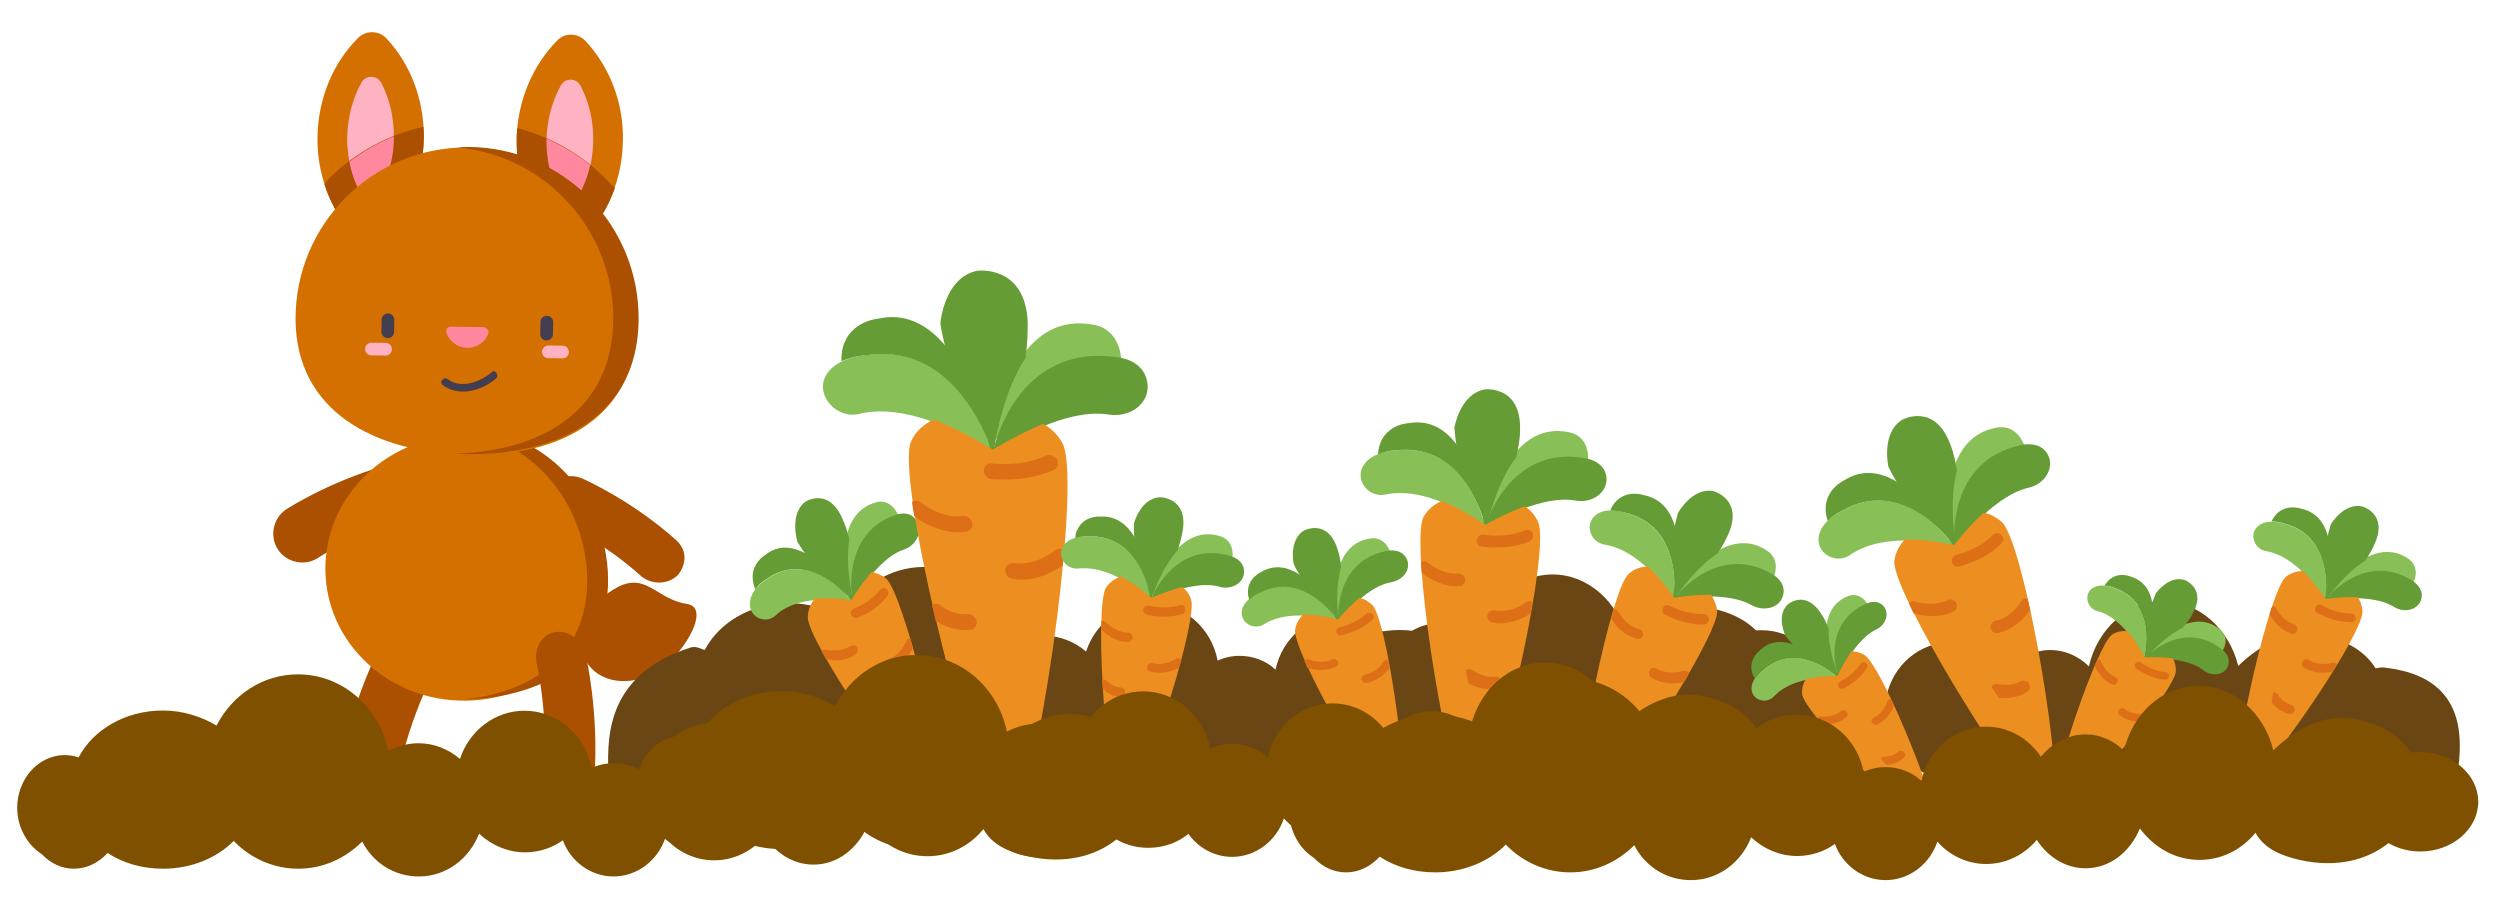<?xml version="1.0" encoding="utf-8"?>
<!-- Generator: Adobe Illustrator 20.1.0, SVG Export Plug-In . SVG Version: 6.00 Build 0)  -->
<svg version="1.1" id="Слой_1" xmlns="http://www.w3.org/2000/svg" xmlns:xlink="http://www.w3.org/1999/xlink" x="0px" y="0px"
	 viewBox="0 0 1161.5 416.7" style="enable-background:new 0 0 1161.5 416.7;" xml:space="preserve">
<style type="text/css">
	.st0{fill:#AA5000;}
	.st1{fill:#D47000;}
	.st2{fill:#FFB2C1;}
	.st3{fill:#FF889E;}
	.st4{fill:#423E4F;}
	.st5{fill:#6B4615;}
	.st6{fill:#88C057;}
	.st7{fill:#659C35;}
	.st8{fill:#ED8F20;}
	.st9{fill:#DD7017;}
	.st10{fill:#7F5000;}
</style>
<g>
	<path class="st0" d="M159,349.9c8-34.5,23.1-60.7,23.7-61.7c4.3-7.3,12.9-9.6,19.2-5c6.2,4.5,7.8,14.3,3.5,21.6
		c-0.2,0.3-13.1,22.4-19.7,51.7c-2,8.5-9.5,13.9-16.9,12.2C166.6,368.1,155.9,362.7,159,349.9z"/>
	<path class="st0" d="M314.2,251c-20.6-18.5-42.8-28.3-43.7-28.7c-6.3-2.7-13.6-0.2-16.2,5.5c-2.7,5.8,0.2,12.8,6.6,15.4
		c0.2,0.1,19.1,8.3,36.4,24c5,4.6,12.8,4.6,17.5,0.1C316.2,266,321.6,257.8,314.2,251z"/>
	<path class="st0" d="M319.2,280.6c-13.9-2-18.8-14.7-32.1-7.9c-13.2,6.8-20.3,21.3-15.8,32.4c4.5,11.1,18.8,14.7,32.1,7.9
		C316.7,306.2,331,282.3,319.2,280.6z"/>
	<path class="st0" d="M185.3,214.6c-29.5,7.3-51.5,21.5-52.4,22.1c-6.1,4.1-7.8,12.6-3.7,18.7c4.1,6.1,12.6,7.8,18.7,3.7
		c0.1-0.1,18.8-12.4,43.7-18.4c7.2-1.7,11.7-8.9,10-16.2C201,222.2,196.1,211.8,185.3,214.6z"/>
	
		<ellipse transform="matrix(0.998 -5.934140e-02 5.934140e-02 0.998 -15.282 13.289)" class="st1" cx="216.1" cy="263.9" rx="64.9" ry="61.7"/>
	<path class="st0" d="M276.2,360.6c2-29.3-3.7-54.9-4-56c-1.7-7.3-8.2-12.1-14.5-10.9c-6.3,1.2-10,8-8.2,15.3c0,0.3,5.1,22,3.2,46.8
		c-0.6,7.2,4.2,14.1,10.7,15.4C265.4,371.7,275.3,371.5,276.2,360.6z"/>
	<path class="st0" d="M215.9,324.9c1.5,0,3.1,0,4.8-0.2c35.8-2.2,63.9-20.9,61.7-59.3c-2.4-38.4-33.3-67.9-69.2-65.9
		c-1.6,0-3.1,0.1-4.8,0.4c33.8,0.6,62.1,29.1,64.3,65.9C274.7,302.7,249.3,321.3,215.9,324.9z"/>
	<path class="st1" d="M240,64.8c-0.3,21.6,9.2,40.8,23.9,52.2c15.2-11.1,25.2-30,25.5-51.6c0.4-18.2-6.5-34.7-17.4-46.4
		c-3.6-3.7-9.5-4-13.1-0.2C247.6,30.2,240.4,46.6,240,64.8z"/>
	<path class="st2" d="M253.9,65.1c-0.1,12.1,3.6,23.7,10.4,32.7c7-8.8,11.2-20.1,11.3-32.4c0.2-9.1-1.9-17.9-5.8-25.4
		c-1.9-3.9-7.2-4-9.3-0.2C256.4,47.3,254.1,55.9,253.9,65.1z"/>
	<path class="st1" d="M196.9,64c-0.3,21.6-10.5,40.4-25.5,51.6c-14.7-11.5-24.3-30.7-23.9-52.2c0.4-18.2,7.5-34.5,18.9-45.8
		c3.6-3.6,9.6-3.5,13.1,0.2C190.4,29.4,197.1,45.9,196.9,64z"/>
	<path class="st2" d="M183,64c-0.1,12.1-4.3,23.6-11.3,32.4c-6.8-8.9-10.5-20.5-10.4-32.7c0.2-9.1,2.5-17.8,6.6-25.3
		c2-3.7,7.4-3.6,9.3,0.2C181.1,46.1,183.1,54.9,183,64z"/>
	<path class="st0" d="M282.7,84.4c-11.7-12.3-26.3-20.7-42.3-24.9c-0.2,1.8-0.4,3.5-0.3,5.3c-0.3,21.6,9.2,40.8,23.9,52.2
		c9.8-7.1,17.4-17.4,21.7-29.7C284.6,86.4,283.7,85.4,282.7,84.4z"/>
	<path class="st0" d="M150.7,85.5c3.9,12.3,11.2,23,20.7,30.3c15.2-11.1,25.2-30,25.5-51.6c0-1.8,0-3.5-0.2-5.3
		c-16.1,3.6-31.1,11.6-43.2,23.4C152.6,83.4,151.6,84.4,150.7,85.5z"/>
	<path class="st3" d="M171.7,96.4c7-8.8,11.2-20.1,11.3-32.4c0-0.2,0-0.5,0-0.7c-7.4,3-14.3,7-20.7,11.8
		C163.8,82.9,167,90.2,171.7,96.4z"/>
	<path class="st3" d="M274.2,76.7c-6.2-5-13.1-9.1-20.3-12.3c0,0.2,0,0.5,0,0.7c-0.1,12.1,3.6,23.7,10.4,32.7
		C269,91.8,272.5,84.5,274.2,76.7z"/>
	<path class="st1" d="M220.8,68.6c43.9,2.1,77.7,39.4,75.5,83.3c-2.1,43.9-38.6,61.4-82.5,59.3c-43.9-2.1-78.5-23.1-76.4-67
		C139.6,100.2,176.9,66.4,220.8,68.6z"/>
	<path class="st0" d="M210.4,210.8c2,0.1,3.9,0.2,5.9,0.2c43.9,0.6,79.8-18.1,80.4-62c0.6-43.9-34.4-80-78.3-80.7c-2,0-4,0-5.9,0.2
		c41,3.7,73,38.6,72.4,80.5C284.3,190.8,251.6,209.9,210.4,210.8z"/>
	<path class="st3" d="M207.4,154.6c1.4,4.1,5.2,6.9,9.7,7c4.3,0.1,8.3-2.6,9.8-6.6c0.5-1.4-0.9-3-2.4-3l-14.5-0.2
		C208.3,151.5,206.9,153,207.4,154.6z"/>
	<path class="st2" d="M251.8,163.4c0,1.6,1.3,3,2.9,3l6.6,0.1c1.6,0,3-1.3,3-2.9c0-1.6-1.3-3-2.9-3l-6.6-0.1
		C253.3,160.5,251.9,161.7,251.8,163.4z"/>
	<path class="st4" d="M251.1,149.6l-0.1,5.6c0,1.6,1.3,3,2.9,3c1.6,0,3-1.3,3-2.9l0.1-5.6c0-1.6-1.3-3-2.9-3
		C252.5,146.7,251.1,148,251.1,149.6z"/>
	<path class="st2" d="M169.6,162.1c0,1.6,1.3,3,2.9,3l6.6,0.1c1.6,0,3-1.3,3-2.9c0-1.6-1.3-3-2.9-3l-6.6-0.1
		C171,159.2,169.6,160.5,169.6,162.1z"/>
	<path class="st4" d="M180.1,157.1c1.6,0,3-1.3,3-2.9l0.1-5.6c0-1.6-1.3-3-2.9-3c-1.6,0-3,1.3-3,2.9l-0.1,5.6
		C177.2,155.7,178.4,157,180.1,157.1z"/>
	<path class="st4" d="M230.4,175.9c-6.5,5.6-17.2,8.7-24.7,3c-1.9-1.4,0.5-4.2,2.4-2.7c6.2,4.7,15.2,1.1,20.3-3.2
		C230.1,171.3,232.1,174.3,230.4,175.9z"/>
</g>
<path class="st5" d="M824.4,297.7c-1.4-0.3-2.8,0-4.5,0.3c-4.5-7.3-12.9-13.2-26.3-15.7c-13.2-2.5-26.9,4.2-37.5,14.6
	c-4.2-17.1-18.2-30-34.7-30c-16.8,0-30.8,12.9-34.7,30.2c-4.8-4.8-11.2-7.6-17.9-7.6c-8.1,0-15.7,4.2-20.7,10.4
	c-5.6-8.4-14.8-14-25.5-14c-14.6,0-26.9,10.6-30,25.2c-4.5-4.2-10.4-6.4-16.8-6.4c-3.6,0-7,0.8-10.1,2.2
	c-2.8-15.1-15.7-26.6-31.1-26.6c-14,0-25.8,9.5-30,22.4c-5.3-4.5-12-7.3-19.3-7.3c-5,0-9.8,1.4-14,3.6c-4.2-20.4-21.3-35.6-42-35.6
	c-16.2,0-30.5,9.5-37.8,23.8c-7-4.2-15.7-7-24.9-7c-17.6,0-32.5,9-39.2,21.8c-2.2-0.8-4.5-2-6.7-1.1c-41.7,13.2-38.1,45.9-38.1,59.3
	c0,9.2,23.5,3.1,30.2,7c3.9,4.2,6.7-14,12.3-14c6.2,0,11.5-2.8,15.7-7.3c7.3,4.8,16.2,7.3,25.8,7.3c13.2,0,24.9-5,32.8-12.9
	c7.8,8.1,18.5,12.9,30,12.9c11.5,0,21.8-4.8,29.7-12.6c5,9.8,14.8,16.2,26.3,16.2c12.9,0,23.5-8.4,28-19.9
	c5.6,5.3,13.2,8.7,21.3,8.7c6.4,0,12.6-2,17.6-5.6c3.6,9.8,12.9,16.8,23.5,16.8c11.2,0,20.7-7.6,24.1-17.9
	c5.6,6.4,13.7,10.4,22.7,10.4c9.5,0,17.9-4.5,23.5-11.2c5,7.8,13.2,13.2,22.7,13.2c11.2,0,20.7-7.6,25.2-18.5
	c6.7,9,16.5,14.6,27.7,14.6c10.4,0,19.6-4.8,26-12.6c4.2,7.6,12,10.6,20.4,12.6c17.4,3.9,31.6,0,41.4-7.8c4.2,2.5,9.5,3.9,14.8,3.9
	c14.8,0,31.9,29.1,31.9,16.2C856.6,347.5,872.5,303.3,824.4,297.7z"/>
<path class="st5" d="M1108.2,310.2c-1.4-0.3-2.8,0-4.5,0.3c-4.5-7.3-12.9-13.2-26.3-15.7c-13.2-2.5-26.9,4.2-37.5,14.6
	c-4.2-17.1-18.2-30-34.7-30c-16.8,0-30.8,12.9-34.7,30.2c-4.8-4.8-11.2-7.6-17.9-7.6c-8.1,0-15.7,4.2-20.7,10.4
	c-5.6-8.4-14.8-14-25.5-14c-14.6,0-26.9,10.6-30,25.2c-4.5-4.2-10.4-6.4-16.8-6.4c-3.6,0-7,0.8-10.1,2.2
	c-2.8-15.1-15.7-26.6-31.1-26.6c-14,0-25.8,9.5-30,22.4c-5.3-4.5-12-7.3-19.3-7.3c-5,0-9.8,1.4-14,3.6c-4.2-20.4-21.3-35.6-42-35.6
	c-16.2,0-30.5,9.5-37.8,23.8c-7-4.2-15.7-7-24.9-7c-17.6,0-32.5,9-39.2,21.8c-2.2-0.8-4.5-2-6.7-1.1c-41.7,13.2-38.1,45.9-38.1,59.3
	c0,9.2,23.5,3.1,30.2,7c3.9,4.2,6.7-14,12.3-14c6.2,0,11.5-2.8,15.7-7.3c7.3,4.8,16.2,7.3,25.8,7.3c13.2,0,24.9-5,32.8-12.9
	c7.8,8.1,18.5,12.9,30,12.9c11.5,0,21.8-4.8,29.7-12.6c5,9.8,14.8,16.2,26.3,16.2c12.9,0,23.5-8.4,28-19.9
	c5.6,5.3,13.2,8.7,21.3,8.7c6.4,0,12.6-2,17.6-5.6c3.6,9.8,12.9,16.8,23.5,16.8c11.2,0,20.7-7.6,24.1-17.9
	c5.6,6.4,13.7,10.4,22.7,10.4c9.5,0,17.9-4.5,23.5-11.2c5,7.8,13.2,13.2,22.7,13.2c11.2,0,20.7-7.6,25.2-18.5
	c6.7,9,16.5,14.6,27.7,14.6c10.4,0,19.6-4.8,26-12.6c4.2,7.6,12,10.6,20.4,12.6c17.4,3.9,31.6,0,41.4-7.8c4.2,2.5,9.5,3.9,14.8,3.9
	c14.8,0,31.9,29.1,31.9,16.2C1140.4,360.1,1156.3,315.8,1108.2,310.2z"/>
<path class="st6" d="M777.6,278.3c0,0,5-33-22.1-40c0,0-9.5-3.4-14.6,1.4c-4.8,4.5-1.7,12.6,5,13.4
	C753,254.3,764.2,259.3,777.6,278.3z"/>
<path class="st6" d="M823.2,268.5c0,0,0.3,0,0.6,0.3c0.3-0.8,0.6-1.4,0.8-2.2c2-7.6-3.4-10.6-3.4-10.6
	c-21.6-14.8-43.1,20.2-43.1,20.2c1.4-0.6,3.1-0.8,4.5-1.4C789.9,267.7,805,257.9,823.2,268.5z"/>
<path class="st7" d="M755.5,238.3c21,5.3,22.7,26.3,22.4,35.6c0,0.3,0.3,0.3,0.3,0.6c0,0,9-40-14.6-44.5c0,0-8.1-2.8-13.4,3.6
	c-0.8,1.1-1.7,2.2-2,3.6C751.9,237.2,755.5,238.3,755.5,238.3z"/>
<path class="st7" d="M796.1,228.2c-9.8-2-16.5,10.1-16.5,10.1c-0.8,2.8-1.4,5.3-2,8.1c2.8,10.6,0.8,24.4-0.3,30.5
	c0,0.8,0.3,1.4,0.3,2c2.8-4.2,10.6-15.4,20.4-21.8c2-2.8,3.6-5.9,5-9C810.1,231.9,796.1,228.2,796.1,228.2z"/>
<path class="st7" d="M777.6,278.3c0,0,19.6-26.9,45.9-11.5c0,0,6.4,3.4,5,9.5c-1.4,6.2-9,8.1-14.8,4.8
	C808.4,278.1,798,275.5,777.6,278.3z"/>
<path class="st8" d="M797.8,283.9c-0.3-2.8-1.4-5.3-2.8-7.6c-4.8,0-10.4,0.3-17.1,1.4c-4.5-6.2-8.4-10.9-12.3-14.6
	c-3.1,0.3-6.4,1.1-9,3.6c-8.1,7.6-24.6,87.6-23.5,112.5c0,2.2,2.2,3.4,3.9,1.7C754.7,363.7,798.3,295.1,797.8,283.9z"/>
<path class="st9" d="M791.6,285.3c-5,0-10.4-1.1-16-3.9c-1.1-0.6-2.5,0-3.1,1.1c-0.6,1.1,0,2.5,1.1,3.1c6.2,3.1,12.3,4.8,18.2,4.5
	c0.3,0,0.6,0,0.8-0.3c0.8-0.3,1.4-1.1,1.4-2.2C793.8,286.5,793,285.3,791.6,285.3z"/>
<path class="st9" d="M760.5,296.8c0.6,0,0.8,0,1.4,0c0.6-0.3,1.1-0.8,1.4-1.7c0.3-1.4-0.6-2.5-1.7-2.8c-4.2-0.8-7.8-4.8-9.8-8.1
	c-0.6-0.8-1.4-1.4-2.2-1.1c-0.3,1.4-0.8,2.8-1.1,4.2C750.5,290.9,754.9,295.4,760.5,296.8z"/>
<path class="st9" d="M782.1,311.7c-3.6,1.1-9,1.1-12.6-1.1c-1.1-0.6-2.5-0.3-3.1,0.8s-0.3,2.5,0.8,3.4c4.8,3.1,10.9,3.1,15.4,2
	c0.8-1.4,1.4-2.5,2.2-3.9C784.3,311.9,783.2,311.4,782.1,311.7z"/>
<path class="st6" d="M621.7,288.4c0,0-14.8-23.8-36.1-13.4c0,0-7.8,3.1-8.7,9c-0.6,5.6,5.9,9,10.6,5.9
	C592.6,286.7,602.6,283.7,621.7,288.4z"/>
<path class="st6" d="M645.5,257.1c0,0,0.3,0,0.6,0c-0.3-0.6-0.3-1.4-0.8-2c-2.8-5.9-8.1-5-8.1-5c-21.8,2.5-16.5,36.7-16.5,36.7
	c0.6-1.1,1.4-2.2,2-3.4C623.6,275,627.8,260.1,645.5,257.1z"/>
<path class="st7" d="M585.6,275.3c16.2-8.1,28.8,4.2,33.9,10.4c0.3,0,0.3,0,0.6,0.3c0,0-16.2-30.5-33.9-20.4c0,0-6.7,2.8-6.4,9.8
	c0,1.1,0.3,2.2,0.6,3.4C582.5,276.4,585.6,275.3,585.6,275.3z"/>
<path class="st7" d="M606,246.4c-7.3,4.2-5,15.4-5,15.4c0.8,2.2,2.2,4.2,3.4,6.2c7.6,5.3,14,14.8,16.5,19.6c0.6,0.6,0.8,0.8,1.1,1.1
	c-0.6-4.2-1.7-15.7,1.1-25.2c-0.3-2.8-0.8-5.9-1.7-8.4C616.9,240.8,606,246.4,606,246.4z"/>
<path class="st7" d="M621.7,288.4c0,0-2.2-28,23-32.5c0,0,5.9-1.4,8.7,3.4c2.5,4.8-1.1,10.1-7,11.2
	C641.3,271.3,633.2,275.3,621.7,288.4z"/>
<path class="st8" d="M637.6,281.1c-1.7-1.7-3.9-2.8-5.9-3.4c-3.1,2.5-6.4,5.9-10.1,10.1c-6.2-1.7-11.5-2.2-16-2.5
	c-2,2-3.4,4.2-3.9,7.3c-1.1,9.2,32.2,69.4,46.8,84.8c1.4,1.4,3.4,0.8,3.6-1.1C653.9,355.6,644.1,287.9,637.6,281.1z"/>
<path class="st9" d="M634.6,285.3c-3.1,2.8-7.3,5-12.3,6.2c-1.1,0.3-1.7,1.4-1.4,2.2c0.3,1.1,1.4,1.7,2.5,1.4c5.6-1.4,10.4-3.6,14-7
	c0.3-0.3,0.3-0.3,0.6-0.6c0.3-0.8,0.3-1.7-0.3-2.2C636.5,284.5,635.1,284.5,634.6,285.3z"/>
<path class="st9" d="M620.8,309.7c0.3-0.3,0.6-0.6,0.8-0.8c0.3-0.6,0.3-1.1,0-1.7c-0.6-0.8-1.7-1.4-2.8-0.8c-3.1,1.7-7.6,1.1-10.6,0
	c-0.8-0.3-1.7,0-2.2,0.6c0.6,1.1,0.8,2.2,1.4,3.4C611.3,311.4,616.6,311.9,620.8,309.7z"/>
<path class="st9" d="M643,307.2c-1.7,2.8-5,5.6-8.7,6.2c-1.1,0.3-2,1.1-1.7,2.2c0.3,1.1,1.1,1.7,2.2,1.7c4.8-0.6,8.7-4.2,10.9-7
	c-0.3-1.1-0.6-2.5-0.6-3.6C644.4,306.3,643.5,306.6,643,307.2z"/>
<path class="st6" d="M690,244.5c0,0-8.1-38.9-41.2-35.3c0,0-11.8,0.3-15.7,7.6c-3.6,7,3.4,14.8,10.9,12.9
	C652.5,228,667.3,228.8,690,244.5z"/>
<path class="st6" d="M737,214.5c0,0,0.3,0,0.8,0c0-0.8,0-2,0-3.1c-0.8-9.2-8.1-10.4-8.1-10.4c-30.2-7.3-40,40.3-40,40.3
	c1.4-1.1,2.8-2.2,4.2-3.4C699.5,227.7,712.1,210,737,214.5z"/>
<path class="st7" d="M648.8,209.2c25.5-2.8,36.1,19.9,39.8,30.2c0.3,0.3,0.3,0.3,0.6,0.6c0,0-6.4-48.4-34.7-43.4
	c0,0-10.1,0.3-13.4,9.8c-0.6,1.7-0.8,3.4-0.8,4.8C644.4,209.2,648.8,209.2,648.8,209.2z"/>
<path class="st7" d="M690,180.9c-11.8,2-14.3,17.9-14.3,17.9c0.3,3.4,0.6,6.7,1.4,10.1c7.6,10.6,10.9,26.6,12.3,34.2
	c0.3,0.8,0.8,1.4,1.1,2c1.4-5.6,5.6-21.8,14-32.8c0.8-3.9,1.7-8.1,1.7-12C707.1,179,690,180.9,690,180.9z"/>
<path class="st7" d="M690,244.5c0,0,10.9-38.1,46.5-31.6c0,0,8.7,1.1,9.8,8.4c1.1,7.3-6.7,12.9-14.6,11.2
	C724.4,231.3,711.8,232.7,690,244.5z"/>
<path class="st8" d="M714.6,242.5c-1.4-3.1-3.6-5.6-6.2-7.3c-5.3,2-11.5,4.8-18.5,8.7c-7.6-5.3-14-8.7-19.9-11.2
	c-3.4,1.4-6.7,3.9-8.7,7.6c-5.9,11.8,8.4,107.8,19.9,135.2c1.1,2.5,3.9,2.8,5.3,0.3C699.8,349.2,720.2,254.5,714.6,242.5z"/>
<path class="st9" d="M708.5,246.4c-5.6,2.2-12,3.1-19.3,2c-1.4-0.3-2.8,0.8-3.1,2.5c-0.3,1.4,0.8,2.8,2.5,3.1
	c8.1,0.8,15.7,0.3,22.1-2.5c0.3,0,0.6-0.3,0.8-0.6c0.8-0.8,1.1-2,0.6-3.1C711.5,246.4,709.9,245.9,708.5,246.4z"/>
<path class="st9" d="M678.5,272.2c0.6,0,1.1-0.3,1.4-0.8c0.6-0.6,0.8-1.4,0.8-2.5c-0.3-1.4-1.7-2.5-3.1-2.5c-5,0.6-10.6-2-14.3-5
	c-0.8-0.8-2.2-0.8-3.1-0.3c0,1.7,0.3,3.4,0.3,5C665.1,269.7,671.8,273,678.5,272.2z"/>
<path class="st9" d="M709,279.7c-3.6,2.8-9.5,5-14.6,3.9c-1.4-0.3-3.1,0.6-3.4,2.2c-0.3,1.4,0.6,3.1,2.2,3.4
	c6.4,1.4,13.4-1.1,17.9-4.2c0.3-1.7,0.6-3.4,0.8-5.3C711.3,279.2,709.9,279.2,709,279.7z"/>
<path class="st9" d="M695.3,320.1c0.6,0,1.1-0.6,1.7-0.8c0.6-0.6,0.8-1.7,0.8-2.5c-0.3-1.7-2-2.8-3.6-2.5c-3.4,0.6-7.3-1.1-9.8-2.8
	c-1.1-0.8-2.5-0.8-3.4,0c0.3,2,0.8,3.9,1.1,5.9C685.5,319.2,690.5,320.9,695.3,320.1z"/>
<g>
	<path class="st6" d="M908,253.8c0,0-22.3-32.9-51.5-16.9c0,0-10.8,4.7-11.6,13c-0.7,7.9,8.8,12.4,15,7.7
		C867,252.8,881.1,247.9,908,253.8z"/>
	<path class="st6" d="M940.1,208.2c0,0,0.3-0.1,0.8-0.3c-0.3-0.8-0.7-1.8-1.2-2.8c-4.3-8.2-11.5-6.5-11.5-6.5
		c-30.7,4.8-21.7,52.5-21.7,52.5c0.9-1.6,1.7-3.1,2.6-4.7C910.4,234.6,915.4,213.5,940.1,208.2z"/>
	<path class="st7" d="M856.5,236.9c22.5-12.3,41,4.6,48.3,12.8c0.4,0.2,0.4,0.2,0.7,0.3c0,0-24.4-42.3-48.6-26.9
		c0,0-9.2,4.1-8.7,14.2c0.1,1.8,0.5,3.4,1,4.7C852.4,238.6,856.5,236.9,856.5,236.9z"/>
	<path class="st7" d="M883.8,195c-10.1,6.3-6.4,22-6.4,22c1.5,3,3.1,6,5.1,8.8c11,7,20.2,20.4,24.4,26.9c0.6,0.7,1.3,1,1.8,1.4
		c-0.8-5.7-3.1-22.3,0.5-35.6c-0.7-3.9-1.5-8.1-3-11.8C898.9,186.7,883.8,195,883.8,195z"/>
	<path class="st7" d="M908,253.8c0,0-4.4-39.4,30.9-47c0,0,8.5-2.3,12.3,4c3.8,6.3-1.3,14.5-9.2,15.9
		C934.9,228.5,923.7,234.6,908,253.8z"/>
	<path class="st8" d="M930.1,242.6c-2.5-2.3-5.5-3.8-8.5-4.4c-4.2,3.8-8.8,8.8-13.8,15.1c-9-2-16.2-2.7-22.6-2.8
		c-2.6,2.6-4.7,6.2-5.1,10.3c-1,13.1,48.8,96.5,69.9,117.4c2,1.9,4.7,1.1,5-1.8C957,346.9,939.8,251.6,930.1,242.6z"/>
	<path class="st9" d="M925.9,248.6c-4.3,4.2-10,7.4-17.1,9.2c-1.4,0.3-2.3,1.8-1.9,3.5c0.3,1.4,1.8,2.3,3.5,1.9
		c7.8-2.3,14.6-5.7,19.5-10.8c0.3-0.1,0.4-0.5,0.6-0.8c0.5-1.1,0.3-2.2-0.7-3.1C928.7,247.4,926.9,247.5,925.9,248.6z"/>
	<path class="st9" d="M908,283.8c0.5-0.2,0.9-0.7,1-1.3c0.3-0.7,0.2-1.6-0.2-2.6c-0.8-1.2-2.5-1.7-3.8-1.2
		c-4.4,2.4-10.6,2.2-15.1,0.8c-1.1-0.5-2.4,0.1-3,0.9c0.6,1.6,1.5,3,2.2,4.6C894.6,286.6,902.1,287.1,908,283.8z"/>
	<path class="st9" d="M939.1,279.2c-2.3,4-6.9,8.3-12,9.2c-1.4,0.3-2.6,1.7-2.3,3.4c0.3,1.4,1.7,2.6,3.4,2.3c6.5-1.2,12-6.2,15-10.7
		c-0.4-1.7-0.8-3.3-1.2-5.2C940.9,277.8,939.6,278.3,939.1,279.2z"/>
	<path class="st9" d="M941.7,321.6c0.5-0.2,0.8-0.9,1.2-1.4c0.3-0.7,0.1-1.9-0.2-2.6c-0.9-1.4-2.9-1.8-4.3-0.9
		c-2.9,1.8-7.2,1.7-10.1,1.1c-1.4-0.3-2.6,0.2-3.1,1.3c1,1.7,2.3,3.3,3.3,5C932.4,324.6,937.7,324.2,941.7,321.6z"/>
</g>
<g>
	<path class="st6" d="M996.3,305.8c0,0,6.9-24.6-13-32.2c0,0-6.8-3.3-11.2-0.3c-4.1,2.9-2.5,9.4,2.4,10.6
		C979.8,285.3,988,290.1,996.3,305.8z"/>
	<path class="st6" d="M1031.9,302.6c0,0,0.2,0.1,0.5,0.2c0.2-0.5,0.6-1.1,0.9-1.8c2.3-5.5-1.6-8.3-1.6-8.3
		c-15.1-13.1-34.7,11.1-34.7,11.1c1.1-0.2,2.3-0.4,3.4-0.7C1006.7,299,1019.1,292.7,1031.9,302.6z"/>
	<path class="st7" d="M983.3,273.5c15.3,5.9,14.7,22,13.7,29c0.1,0.2,0.1,0.2,0.2,0.5c0,0,10.6-29.5-7-35c0,0-5.8-2.8-10.5,1.6
		c-0.8,0.8-1.5,1.7-1.9,2.5C980.7,272.2,983.3,273.5,983.3,273.5z"/>
	<path class="st7" d="M1015.1,269.5c-7.3-2.4-13.4,6-13.4,6c-0.8,2-1.7,4-2.2,6.2c1.2,8.3-1.6,18.4-3.1,23.1c-0.1,0.6,0.1,1,0.1,1.4
		c2.5-2.8,9.6-10.8,17.6-14.5c1.6-2,3.4-4.1,4.5-6.4C1025.4,273.5,1015.1,269.5,1015.1,269.5z"/>
	<path class="st7" d="M996.3,305.8c0,0,17.5-18.5,35.8-4.3c0,0,4.6,3.2,3.1,7.7s-7.6,5.4-11.6,2.1
		C1019.8,308.4,1012.2,305.5,996.3,305.8z"/>
	<path class="st8" d="M1010.9,311.9c0.1-2.2-0.4-4.3-1.4-6c-3.6-0.5-7.9-0.7-13.1-0.5c-2.7-5.3-5.4-9.1-8-12.2
		c-2.3-0.2-5,0.2-7.2,1.7c-6.8,5-27.1,63.9-28.6,82.9c-0.1,1.8,1.4,2.8,2.9,1.7C971,368.3,1010.5,320.4,1010.9,311.9z"/>
	<path class="st9" d="M1006.2,312.3c-3.9-0.4-7.8-1.8-11.6-4.6c-0.7-0.6-1.8-0.3-2.5,0.5c-0.6,0.7-0.3,1.8,0.5,2.5
		c4.4,2.9,8.8,4.8,13.3,5.1c0.2,0.1,0.4,0,0.6-0.1c0.7-0.2,1.2-0.8,1.2-1.6C1008,313.2,1007.2,312.4,1006.2,312.3z"/>
	<path class="st9" d="M981.6,318.1c0.3,0.2,0.7,0.2,1-0.1c0.5-0.2,0.9-0.5,1.2-1.2c0.3-0.9-0.2-1.9-1-2.3c-3-1.2-5.5-4.3-6.6-7.1
		c-0.2-0.7-1-1.1-1.7-1.1c-0.5,1-0.8,2-1.3,3C974.7,312.7,977.5,316.6,981.6,318.1z"/>
	<path class="st9" d="M996.7,331.5c-2.9,0.5-6.9,0.1-9.5-2.1c-0.7-0.6-1.9-0.6-2.6,0.3c-0.6,0.7-0.6,1.9,0.3,2.6
		c3.3,2.7,8,3.3,11.4,2.9c0.7-0.9,1.3-1.7,2-2.8C998.2,331.8,997.4,331.4,996.7,331.5z"/>
	<path class="st9" d="M977,350.4c0.3,0.2,0.8,0,1.2,0c0.5-0.2,1-0.7,1.2-1.2c0.3-1-0.3-2.2-1.3-2.5c-2.1-0.7-3.8-2.8-4.8-4.5
		c-0.4-0.8-1.2-1.2-1.9-1c-0.4,1.2-0.7,2.5-1.1,3.7C971.7,347,974,349.5,977,350.4z"/>
</g>
<g>
	<path class="st6" d="M853.9,314.3c0,0-18.6-17.5-34.6-3.4c0,0-6.1,4.5-5.5,9.7c0.7,5,7.2,6.6,10.5,2.8
		C828.1,319.4,836.2,314.4,853.9,314.3z"/>
	<path class="st6" d="M867.5,281.3c0,0,0.1-0.1,0.4-0.3c-0.3-0.4-0.7-1-1.1-1.6c-3.8-4.5-8.1-2.5-8.1-2.5
		c-18.6,7.3-6.2,35.9-6.2,35.9c0.3-1.1,0.6-2.2,1-3.3C852.7,302,852.8,288.1,867.5,281.3z"/>
	<path class="st7" d="M819.2,310.9c12.4-10.8,26.3-2.8,32,1.3c0.3,0,0.3,0,0.5,0.1c0,0-21.2-23.1-34.2-10c0,0-5.2,3.9-3.5,10.1
		c0.3,1.1,0.8,2.1,1.3,2.8C816.9,312.6,819.2,310.9,819.2,310.9z"/>
	<path class="st7" d="M830.5,280.9c-5.5,5.4-0.9,14.7-0.9,14.7c1.4,1.7,2.8,3.3,4.4,4.8c7.9,2.8,15.5,10,19,13.4
		c0.5,0.3,1,0.4,1.3,0.6c-1.3-3.5-5.1-13.5-4.7-22.4c-1-2.4-2.1-4.9-3.5-6.9C838.7,273.6,830.5,280.9,830.5,280.9z"/>
	<path class="st7" d="M853.9,314.3c0,0-8.3-24,12.8-33.7c0,0,5-2.6,8.2,0.8c3.3,3.4,1.2,9.2-3.5,11.2
		C867.1,294.7,861,300.1,853.9,314.3z"/>
	<path class="st8" d="M866.1,304.2c-1.9-1.1-4-1.6-5.9-1.6c-2.1,3-4.3,6.7-6.5,11.4c-5.9,0-10.6,0.6-14.6,1.4
		c-1.3,2-2.1,4.5-1.8,7.2c1.2,8.3,44.1,53.6,60.2,63.8c1.5,0.9,3.1,0,2.9-1.8C897.5,365.7,873.5,308.5,866.1,304.2z"/>
	<path class="st9" d="M864.3,308.5c-2.1,3.2-5.2,6-9.4,8.1c-0.8,0.4-1.2,1.5-0.7,2.5c0.4,0.8,1.5,1.2,2.5,0.7
		c4.6-2.5,8.3-5.6,10.7-9.5c0.1-0.1,0.2-0.4,0.2-0.6c0.1-0.8-0.1-1.4-0.8-1.8C865.9,307.4,864.8,307.7,864.3,308.5z"/>
	<path class="st9" d="M858,333.1c0.3-0.2,0.5-0.6,0.4-1c0.1-0.5-0.1-1-0.5-1.6c-0.7-0.6-1.8-0.7-2.5-0.2c-2.4,2.1-6.3,2.9-9.4,2.6
		c-0.8-0.1-1.5,0.4-1.7,1c0.6,0.9,1.4,1.7,2,2.5C850,336.7,854.8,336,858,333.1z"/>
	<path class="st9" d="M876.8,325.9c-0.9,2.8-3.1,6.2-6.2,7.4c-0.8,0.4-1.4,1.4-0.9,2.4c0.4,0.8,1.4,1.4,2.4,0.9
		c3.9-1.6,6.7-5.5,7.9-8.8c-0.5-1-0.9-2-1.5-3.1C877.8,324.7,877.1,325.2,876.8,325.9z"/>
	<path class="st9" d="M884.5,352.1c0.3-0.2,0.4-0.7,0.6-1.1c0.1-0.5-0.2-1.2-0.5-1.6c-0.8-0.8-2.1-0.8-2.8,0
		c-1.6,1.5-4.2,2.1-6.2,2.1c-0.9,0-1.6,0.5-1.8,1.2c0.9,0.9,1.9,1.8,2.8,2.7C879,355.3,882.3,354.3,884.5,352.1z"/>
</g>
<g>
	<path class="st6" d="M1080.3,278.7c0,0,5-28.7-18.5-35.2c0,0-8.1-3-12.7,0.9c-4.4,3.8-1.7,11,4,11.7
		C1059.2,257.2,1069.1,261.8,1080.3,278.7z"/>
	<path class="st6" d="M1120.5,271c0,0,0.2,0.1,0.6,0.2c0.2-0.6,0.5-1.3,0.8-2.1c1.9-6.5-2.7-9.3-2.7-9.3
		c-18.6-13.2-38.3,16.6-38.3,16.6c1.3-0.4,2.5-0.8,3.8-1.2C1091.3,269.8,1104.7,261.2,1120.5,271z"/>
	<path class="st7" d="M1061.8,243.4c18.1,5,19.2,23.4,18.9,31.4c0.1,0.3,0.1,0.3,0.2,0.5c0,0,8.8-34.8-11.9-39c0,0-7-2.5-11.8,3
		c-0.8,1-1.5,2.1-1.9,3C1058.7,242.2,1061.8,243.4,1061.8,243.4z"/>
	<path class="st7" d="M1097.5,235.3c-8.6-1.9-14.6,8.3-14.6,8.3c-0.7,2.4-1.4,4.7-1.8,7.3c2.3,9.3,0.2,21.1-0.9,26.6
		c0,0.6,0.2,1.2,0.2,1.6c2.5-3.4,9.7-13.4,18.4-18.5c1.6-2.4,3.3-5.1,4.4-7.8C1109.7,238.6,1097.5,235.3,1097.5,235.3z"/>
	<path class="st7" d="M1080.3,278.7c0,0,17.8-23,40.3-9c0,0,5.6,3.1,4.4,8.4c-1.2,5.3-8.1,7-13,3.7
		C1107.3,279,1098.4,276.6,1080.3,278.7z"/>
	<path class="st8" d="M1097.6,284c-0.1-2.5-1-4.8-2.2-6.6c-4.2-0.1-9.1,0.1-15,0.9c-3.7-5.7-7.2-9.7-10.5-13c-2.7,0-5.6,0.8-8,2.8
		c-7.2,6.4-23.5,75.8-23.1,97.6c0.1,2,1.9,3,3.6,1.6C1058.5,352.7,1098.2,293.7,1097.6,284z"/>
	<path class="st9" d="M1092.3,285c-4.4,0-9-1.2-13.7-3.9c-0.9-0.6-2.1-0.2-2.8,0.9c-0.6,0.9-0.2,2.1,0.9,2.8
		c5.3,2.8,10.6,4.4,15.8,4.3c0.2,0.1,0.5,0,0.7-0.2c0.8-0.3,1.3-1,1.2-1.9C1094.4,285.8,1093.4,285,1092.3,285z"/>
	<path class="st9" d="M1064.9,294.4c0.4,0.2,0.8,0.1,1.2-0.2c0.5-0.2,1-0.7,1.3-1.5c0.2-1-0.5-2.2-1.4-2.6c-3.6-1-6.7-4.2-8.4-7.3
		c-0.3-0.8-1.3-1.2-2-1c-0.5,1.1-0.7,2.4-1.2,3.5C1056.4,289.1,1060.1,293.2,1064.9,294.4z"/>
	<path class="st9" d="M1083.7,307.9c-3.2,0.9-7.9,0.9-11-1.3c-0.9-0.6-2.3-0.5-2.9,0.6c-0.6,0.9-0.5,2.3,0.6,2.9
		c4,2.7,9.5,2.9,13.4,2c0.6-1.1,1.3-2.1,2-3.4C1085.4,308.1,1084.4,307.7,1083.7,307.9z"/>
	<path class="st9" d="M1063.4,331.7c0.4,0.2,0.9-0.1,1.4-0.1c0.5-0.2,1-0.9,1.3-1.5c0.3-1.2-0.6-2.4-1.8-2.7
		c-2.4-0.5-4.7-2.7-5.9-4.6c-0.5-0.9-1.5-1.3-2.3-0.9c-0.3,1.4-0.5,2.9-0.8,4.3C1056.9,328.4,1059.9,330.9,1063.4,331.7z"/>
</g>
<path class="st6" d="M396,279.5c0,0-18.8-25.2-39.8-10.4c0,0-7.8,4.5-7.8,11.5c0,6.4,7.3,9.5,12,5.3
	C365,281.4,375.3,276.4,396,279.5z"/>
<path class="st6" d="M417,240.3c0,0,0.3,0,0.6-0.3c-0.3-0.8-0.6-1.4-1.1-2.2c-3.9-6.4-9.2-4.5-9.2-4.5c-23,5.9-12.9,44.2-12.9,44.2
	c0.6-1.4,1.1-2.8,1.7-3.9C396.3,263.8,398.8,246.4,417,240.3z"/>
<path class="st7" d="M356,269.1c16.2-11.5,31.1,1.1,37.2,7.3c0.3,0,0.3,0,0.6,0.3c0,0-21-32.8-38.4-18.8c0,0-6.7,3.9-5.6,12
	c0.3,1.4,0.6,2.8,1.1,3.9C352.9,270.8,356,269.1,356,269.1z"/>
<path class="st7" d="M373.9,233.3c-7.3,5.9-3.4,18.5-3.4,18.5c1.4,2.2,2.8,4.5,4.5,6.7c8.7,5,16.5,15.1,20.2,20.2
	c0.6,0.6,1.1,0.8,1.4,1.1c-1.1-4.5-3.9-17.9-2-29.1c-0.8-3.4-1.7-6.4-3.1-9.5C384.8,225.7,373.9,233.3,373.9,233.3z"/>
<path class="st7" d="M396,279.5c0,0-5.9-31.6,20.2-40.3c0,0,6.2-2.5,9.5,2.5c3.4,5,0,11.8-5.9,13.7
	C414.5,257.1,406.4,262.9,396,279.5z"/>
<path class="st8" d="M411.7,268.8c-2-1.7-4.5-2.5-6.7-3.1c-2.8,3.4-6.2,7.6-9.5,13.2c-6.7-1.1-12.3-1.1-17.1-0.8
	c-1.7,2.5-3.1,5.3-3.1,8.7c0,10.9,43.1,75,60.2,90.7c1.7,1.4,3.6,0.6,3.6-1.7C438.6,352,419.6,275.8,411.7,268.8z"/>
<path class="st9" d="M408.9,274.1c-3.1,3.6-7,6.7-12.3,8.7c-1.1,0.6-1.7,1.7-1.1,2.8c0.3,1.1,1.7,1.7,2.8,1.4
	c5.9-2.2,10.4-5.6,14-10.1c0.3-0.3,0.3-0.6,0.3-0.6c0.3-0.8,0-2-0.6-2.5C411.2,273,409.8,273,408.9,274.1z"/>
<path class="st9" d="M397.7,303.8c0.3-0.3,0.6-0.6,0.8-1.1s0-1.4-0.3-2c-0.6-1.1-2-1.1-3.1-0.6c-3.1,2.2-7.8,2.5-11.2,1.7
	c-0.8-0.3-1.7,0.3-2.2,0.8c0.6,1.1,1.4,2.2,2,3.6C387.9,307.2,393.5,307.2,397.7,303.8z"/>
<path class="st9" d="M421,297.9c-1.4,3.4-4.5,7.3-8.4,8.4c-1.1,0.3-1.7,1.7-1.4,2.8c0.3,1.1,1.4,2,2.5,1.7c4.8-1.4,8.7-5.9,10.4-9.8
	c-0.3-1.4-0.8-2.8-1.1-4.2C422.1,296.5,421.2,297.1,421,297.9z"/>
<path class="st6" d="M461.3,210c0,0-14.8-51.2-58.2-45.1c0,0-15.7,0.8-19.9,10.6c-3.9,9.2,6.2,19.3,16,16.8
	C409.8,189.6,429.6,190.2,461.3,210z"/>
<path class="st6" d="M520.1,168.3c0,0,0.3,0,0.8,0c0-1.4,0-2.5-0.3-3.9c-2.2-12.3-12-13.4-12-13.4c-40.9-8.4-48.4,55.1-48.4,55.1
	c2-1.7,3.6-3.1,5.3-4.5C471.6,187.1,486.7,163.6,520.1,168.3z"/>
<path class="st7" d="M402.8,165c33.3-4.8,49.8,24.6,55.7,38.4c0.3,0.3,0.6,0.3,0.6,0.6c0,0-14-63.8-50.7-56c0,0-13.4,0.8-16.8,13.4
	c-0.6,2.2-0.8,4.5-0.6,6.4C396.9,165.2,402.8,165,402.8,165z"/>
<path class="st7" d="M454,125.8c-15.4,3.1-17.1,24.4-17.1,24.4c0.6,4.5,1.7,8.7,2.8,13.2c11.2,13.7,17.6,34.7,20.2,44.5
	c0.6,1.1,1.1,2,1.7,2.5c1.1-7.6,4.8-28.8,14.8-44c0.8-5.3,1.1-10.6,1.1-16C476.7,122.7,454,125.8,454,125.8z"/>
<path class="st7" d="M461.3,210c0,0,10.1-51,57.9-44c0,0,11.5,0.8,13.7,10.9c2.2,9.8-7.3,17.4-17.9,15.7
	C505.2,191,488.7,193.5,461.3,210z"/>
<path class="st8" d="M493.7,206.1c-2.2-4.2-5.3-7-9-9.2c-6.7,2.8-14.6,6.7-23.5,12c-10.4-6.4-19.6-10.9-27.4-14
	c-4.5,2.2-8.4,5.3-10.6,10.4c-6.7,16,23.2,142.2,41.4,177.8c1.7,3.4,5.6,3.4,7,0C485.6,347.8,502.1,222.1,493.7,206.1z"/>
<path class="st9" d="M485.9,211.7c-7.3,3.4-15.7,4.5-25.2,3.6c-2-0.3-3.6,1.4-3.6,3.4c0,2,1.7,3.9,3.6,3.9
	c10.9,0.8,20.4-0.6,28.8-4.2c0.3-0.3,0.8-0.6,1.1-0.8c1.1-1.1,1.1-2.5,0.6-4.2C489.8,211.7,487.6,210.9,485.9,211.7z"/>
<path class="st9" d="M448.9,247c0.8,0,1.4-0.6,2-1.1c0.8-0.8,1.1-2,0.8-3.1c-0.6-2-2.5-3.4-4.5-3.1c-6.4,1.1-14.3-2.2-19.3-6.2
	c-1.4-1.1-3.1-1.1-4.2-0.3c0.3,2.2,0.6,4.5,1.1,6.7C430.8,244.5,440.3,248.4,448.9,247z"/>
<path class="st9" d="M490.1,255.7c-4.5,3.6-12,7-18.8,5.9c-2-0.3-3.9,0.8-4.2,3.1c-0.3,2,1.1,3.9,3.4,4.2c8.7,1.7,17.6-2.2,23.2-6.2
	c0.3-2.2,0.6-4.8,0.6-7C493.2,254.8,491.5,254.8,490.1,255.7z"/>
<path class="st9" d="M450.9,292.6c0.8,0,1.4-0.6,2-1.1c0.8-0.8,1.1-2,0.8-3.1c-0.6-2-2.5-3.4-4.5-3.1c-3.9,0.6-9-1.4-12-3.9
	c-1.4-1.1-3.1-1.1-4.2-0.3c0.6,2.2,1.1,4.8,1.7,7.3C438.9,291.2,445.3,293.5,450.9,292.6z"/>
<path class="st6" d="M534.6,278.6c0,0-3.4-29.7-28.3-29.4c0,0-9-0.8-12.3,4.5c-3.1,5,1.4,11.2,7.3,10.4
	C508,263.5,518.9,265.2,534.6,278.6z"/>
<path class="st6" d="M571.8,259.6c0,0,0.3,0,0.6,0.3c0-0.8,0.3-1.4,0.3-2.2c0-7-5.3-8.4-5.3-8.4c-22.1-7.6-32.5,27.2-32.5,27.2
	c1.1-0.8,2.2-1.4,3.4-2.2C542.7,266.6,553.7,254.5,571.8,259.6z"/>
<path class="st7" d="M506.3,249.2c19-0.3,25.5,17.4,27.4,25.5l0.3,0.3c0,0-1.7-36.4-23-35c0,0-7.6-0.6-10.6,6.4
	c-0.6,1.1-0.8,2.2-0.8,3.6C503,248.9,506.3,249.2,506.3,249.2z"/>
<path class="st7" d="M538.8,231c-9,0.6-12,12.3-12,12.3c0,2.5,0,5,0.3,7.6c5,8.4,6.4,20.7,7,26.3c0.3,0.6,0.6,1.1,0.6,1.7
	c1.4-4.2,5.6-15.7,12.6-23.5c0.8-2.8,1.7-5.9,2.2-9C552,231,538.8,231,538.8,231z"/>
<path class="st7" d="M534.6,278.6c0,0,10.6-27.7,36.7-20.4c0,0,6.4,1.4,6.7,7c0.3,5.6-5.9,9.2-11.8,7.3
	C561.2,271.1,551.7,271.3,534.6,278.6z"/>
<path class="st8" d="M553.4,278.6c-0.8-2.5-2.2-4.5-4.2-5.9c-4.2,1.1-8.7,2.8-14.3,5c-5.3-4.5-9.8-7.6-14-9.8c-2.8,0.8-5.3,2.5-7,5
	c-5.3,8.4-0.8,80.9,5.9,102.2c0.6,2,2.8,2.2,3.9,0.6C534.9,357,556.4,288.1,553.4,278.6z"/>
<path class="st9" d="M548.3,281.1c-4.2,1.4-9.2,1.4-14.6,0.3c-1.1-0.3-2.2,0.6-2.5,1.7c-0.3,1.1,0.6,2.2,1.7,2.5
	c5.9,1.4,11.5,1.1,16.5-0.3c0.3,0,0.6-0.3,0.6-0.3c0.6-0.6,0.8-1.4,0.6-2.2C550.6,281.4,549.5,280.9,548.3,281.1z"/>
<path class="st9" d="M524.3,298.2c0.6,0,0.8-0.3,1.1-0.6c0.6-0.3,0.8-1.1,0.8-1.7c0-1.1-1.1-2-2.2-2c-3.6,0-7.8-2.2-10.1-4.8
	c-0.6-0.6-1.7-0.8-2.2-0.6c0,1.1,0,2.5,0,3.9C514.5,295.4,519.2,298.5,524.3,298.2z"/>
<path class="st9" d="M546.4,306.1c-2.8,1.7-7.3,3.1-10.9,2c-1.1-0.3-2.2,0.3-2.5,1.4c-0.3,1.1,0.3,2.2,1.4,2.5
	c4.8,1.4,10.1,0,13.4-1.7c0.3-1.4,0.6-2.5,1.1-3.9C548.1,305.8,547.2,305.5,546.4,306.1z"/>
<path class="st9" d="M520.9,323.7c0.6,0,0.8-0.3,1.1-0.6c0.6-0.3,0.8-1.1,0.8-1.7c0-1.1-1.1-2-2.2-2c-2.2,0-4.8-1.4-6.4-3.1
	c-0.6-0.6-1.7-0.8-2.2-0.6c0,1.4,0.3,2.8,0.3,4.2C514.5,322,517.5,324,520.9,323.7z"/>
<path class="st10" d="M820.9,338.6c-1.4,0-2.8,0-4.5,0.3c-4.5-7.3-12.9-13.2-26.3-15.7c-13.2-2.5-26.9,4.2-37.5,14.6
	c-4.2-17.1-18.2-30-34.7-30c-16.8,0-30.8,12.9-34.7,30.2c-4.8-4.8-11.2-7.6-17.9-7.6c-8.1,0-15.7,4.2-20.7,10.4
	c-5.6-8.4-14.8-14-25.5-14c-14.6,0-26.9,10.6-30,25.2c-4.5-4.2-10.4-6.4-16.8-6.4c-3.6,0-7,0.8-10.1,2.2
	c-2.8-15.1-15.7-26.6-31.1-26.6c-14,0-25.8,9.5-30,22.4c-5.3-4.5-12-7.3-19.3-7.3c-5,0-9.8,1.4-14,3.6c-4.2-20.4-21.3-35.6-42-35.6
	c-16.2,0-30.5,9.5-37.8,23.8c-7-4.2-15.7-7-24.9-7c-17.6,0-32.5,9-39.2,21.8c-2.2-0.8-4.5-1.1-6.7-1.1c-12,0-21.8,10.9-21.8,24.4
	c0,9.2,4.8,17.4,11.5,21.6c3.9,4.2,9.2,6.7,14.8,6.7c6.2,0,11.5-2.8,15.7-7.3c7.3,4.8,16.2,7.3,25.8,7.3c13.2,0,24.9-5,32.8-12.9
	c7.8,8.1,18.5,12.9,30,12.9c11.5,0,21.8-4.8,29.7-12.6c5,9.8,14.8,16.2,26.3,16.2c12.9,0,23.5-8.4,28-19.9
	c5.6,5.3,13.2,8.7,21.3,8.7c6.4,0,12.6-2,17.6-5.6c3.6,9.8,12.9,16.8,23.5,16.8c11.2,0,20.7-7.6,24.1-17.9
	c5.6,6.4,13.7,10.4,22.7,10.4c9.5,0,17.9-4.5,23.5-11.2c5,7.8,13.2,13.2,22.7,13.2c11.2,0,20.7-7.6,25.2-18.5
	c6.7,9,16.5,14.6,27.7,14.6c10.4,0,19.6-4.8,26-12.6c4.2,7.6,12,10.6,20.4,12.6c17.4,3.9,31.6,0,41.4-7.8c4.2,2.5,9.5,3.9,14.8,3.9
	c14.8,0,26.9-10.4,26.9-23.2C847.8,349,835.7,338.6,820.9,338.6z"/>
<path class="st10" d="M1124.5,349.4c-1.4,0-2.8,0-4.5,0.3c-4.5-7.3-12.9-13.2-26.3-15.7c-13.2-2.5-26.9,4.2-37.5,14.6
	c-4.2-17.1-18.2-30-34.7-30c-16.8,0-30.8,12.9-34.7,30.2c-4.8-4.8-11.2-7.6-17.9-7.6c-8.1,0-15.7,4.2-20.7,10.4
	c-5.6-8.4-14.8-14-25.5-14c-14.6,0-26.9,10.6-30,25.2c-4.5-4.2-10.4-6.4-16.8-6.4c-3.6,0-7,0.8-10.1,2.2
	c-2.8-15.1-15.7-26.6-31.1-26.6c-14,0-25.8,9.5-30,22.4c-5.3-4.5-12-7.3-19.3-7.3c-5,0-9.8,1.4-14,3.6c-4.2-20.4-21.3-35.6-42-35.6
	c-16.2,0-30.5,9.5-37.8,23.8c-7-4.2-15.7-7-24.9-7c-17.6,0-32.5,9-39.2,21.8c-2.2-0.8-4.5-1.1-6.7-1.1c-12,0-21.8,10.9-21.8,24.4
	c0,9.2,4.8,17.4,11.5,21.6c3.9,4.2,9.2,6.7,14.8,6.7c6.2,0,11.5-2.8,15.7-7.3c7.3,4.8,16.2,7.3,25.8,7.3c13.2,0,24.9-5,32.8-12.9
	c7.8,8.1,18.5,12.9,30,12.9c11.5,0,21.8-4.8,29.7-12.6c5,9.8,14.8,16.2,26.3,16.2c12.9,0,23.5-8.4,28-19.9
	c5.6,5.3,13.2,8.7,21.3,8.7c6.4,0,12.6-2,17.6-5.6c3.6,9.8,12.9,16.8,23.5,16.8c11.2,0,20.7-7.6,24.1-17.9
	c5.6,6.4,13.7,10.4,22.7,10.4c9.5,0,17.9-4.5,23.5-11.2c5,7.8,13.2,13.2,22.7,13.2c11.2,0,20.7-7.6,25.2-18.5
	c6.7,9,16.5,14.6,27.7,14.6c10.4,0,19.6-4.8,26-12.6c4.2,7.6,12,10.6,20.4,12.6c17.4,3.9,31.6,0,41.4-7.8c4.2,2.5,9.5,3.9,14.8,3.9
	c14.8,0,26.9-10.4,26.9-23.2C1151.3,359.8,1139.3,349.4,1124.5,349.4z"/>
<path class="st10" d="M533.5,347.6c-1.4,0-2.8,0-4.5,0.3c-4.5-7.3-12.9-13.2-26.3-15.7c-13.2-2.5-26.9,4.2-37.5,14.6
	c-4.2-17.1-18.2-30-34.7-30c-16.8,0-30.8,12.9-34.7,30.2c-4.8-4.8-11.2-7.6-17.9-7.6c-8.1,0-15.7,4.2-20.7,10.4
	c-5.6-8.4-14.8-14-25.5-14c-14.6,0-26.9,10.6-30,25.2c-4.5-4.2-10.4-6.4-16.8-6.4c-3.6,0-7,0.8-10.1,2.2
	c-2.8-15.1-15.7-26.6-31.1-26.6c-14,0-25.8,9.5-30,22.4c-5.3-4.5-12-7.3-19.3-7.3c-5,0-9.8,1.4-14,3.6c-4.2-20.4-21.3-35.6-42-35.6
	c-16.2,0-30.5,9.5-37.8,23.8c-7-4.2-15.7-7-24.9-7c-17.6,0-32.5,9-39.2,21.8c-2.2-0.8-4.5-1.1-6.7-1.1C17.8,351,8,361.9,8,375.3
	c0,9.2,4.8,17.4,11.5,21.6c3.9,4.2,9.2,6.7,14.8,6.7c6.2,0,11.5-2.8,15.7-7.3c7.3,4.8,16.2,7.3,25.8,7.3c13.2,0,24.9-5,32.8-12.9
	c7.8,8.1,18.5,12.9,30,12.9c11.5,0,21.8-4.8,29.7-12.6c5,9.8,14.8,16.2,26.3,16.2c12.9,0,23.5-8.4,28-19.9
	c5.6,5.3,13.2,8.7,21.3,8.7c6.4,0,12.6-2,17.6-5.6c3.6,9.8,12.9,16.8,23.5,16.8c11.2,0,20.7-7.6,24.1-17.9
	c5.6,6.4,13.7,10.4,22.7,10.4c9.5,0,17.9-4.5,23.5-11.2c5,7.8,13.2,13.2,22.7,13.2c11.2,0,20.7-7.6,25.2-18.5
	c6.7,9,16.5,14.6,27.7,14.6c10.4,0,19.6-4.8,26-12.6c4.2,7.6,12,10.6,20.4,12.6c17.4,3.9,31.6,0,41.4-7.8c4.2,2.5,9.5,3.9,14.8,3.9
	c14.8,0,26.9-10.4,26.9-23.2C560.3,358,548.3,347.6,533.5,347.6z"/>
</svg>
